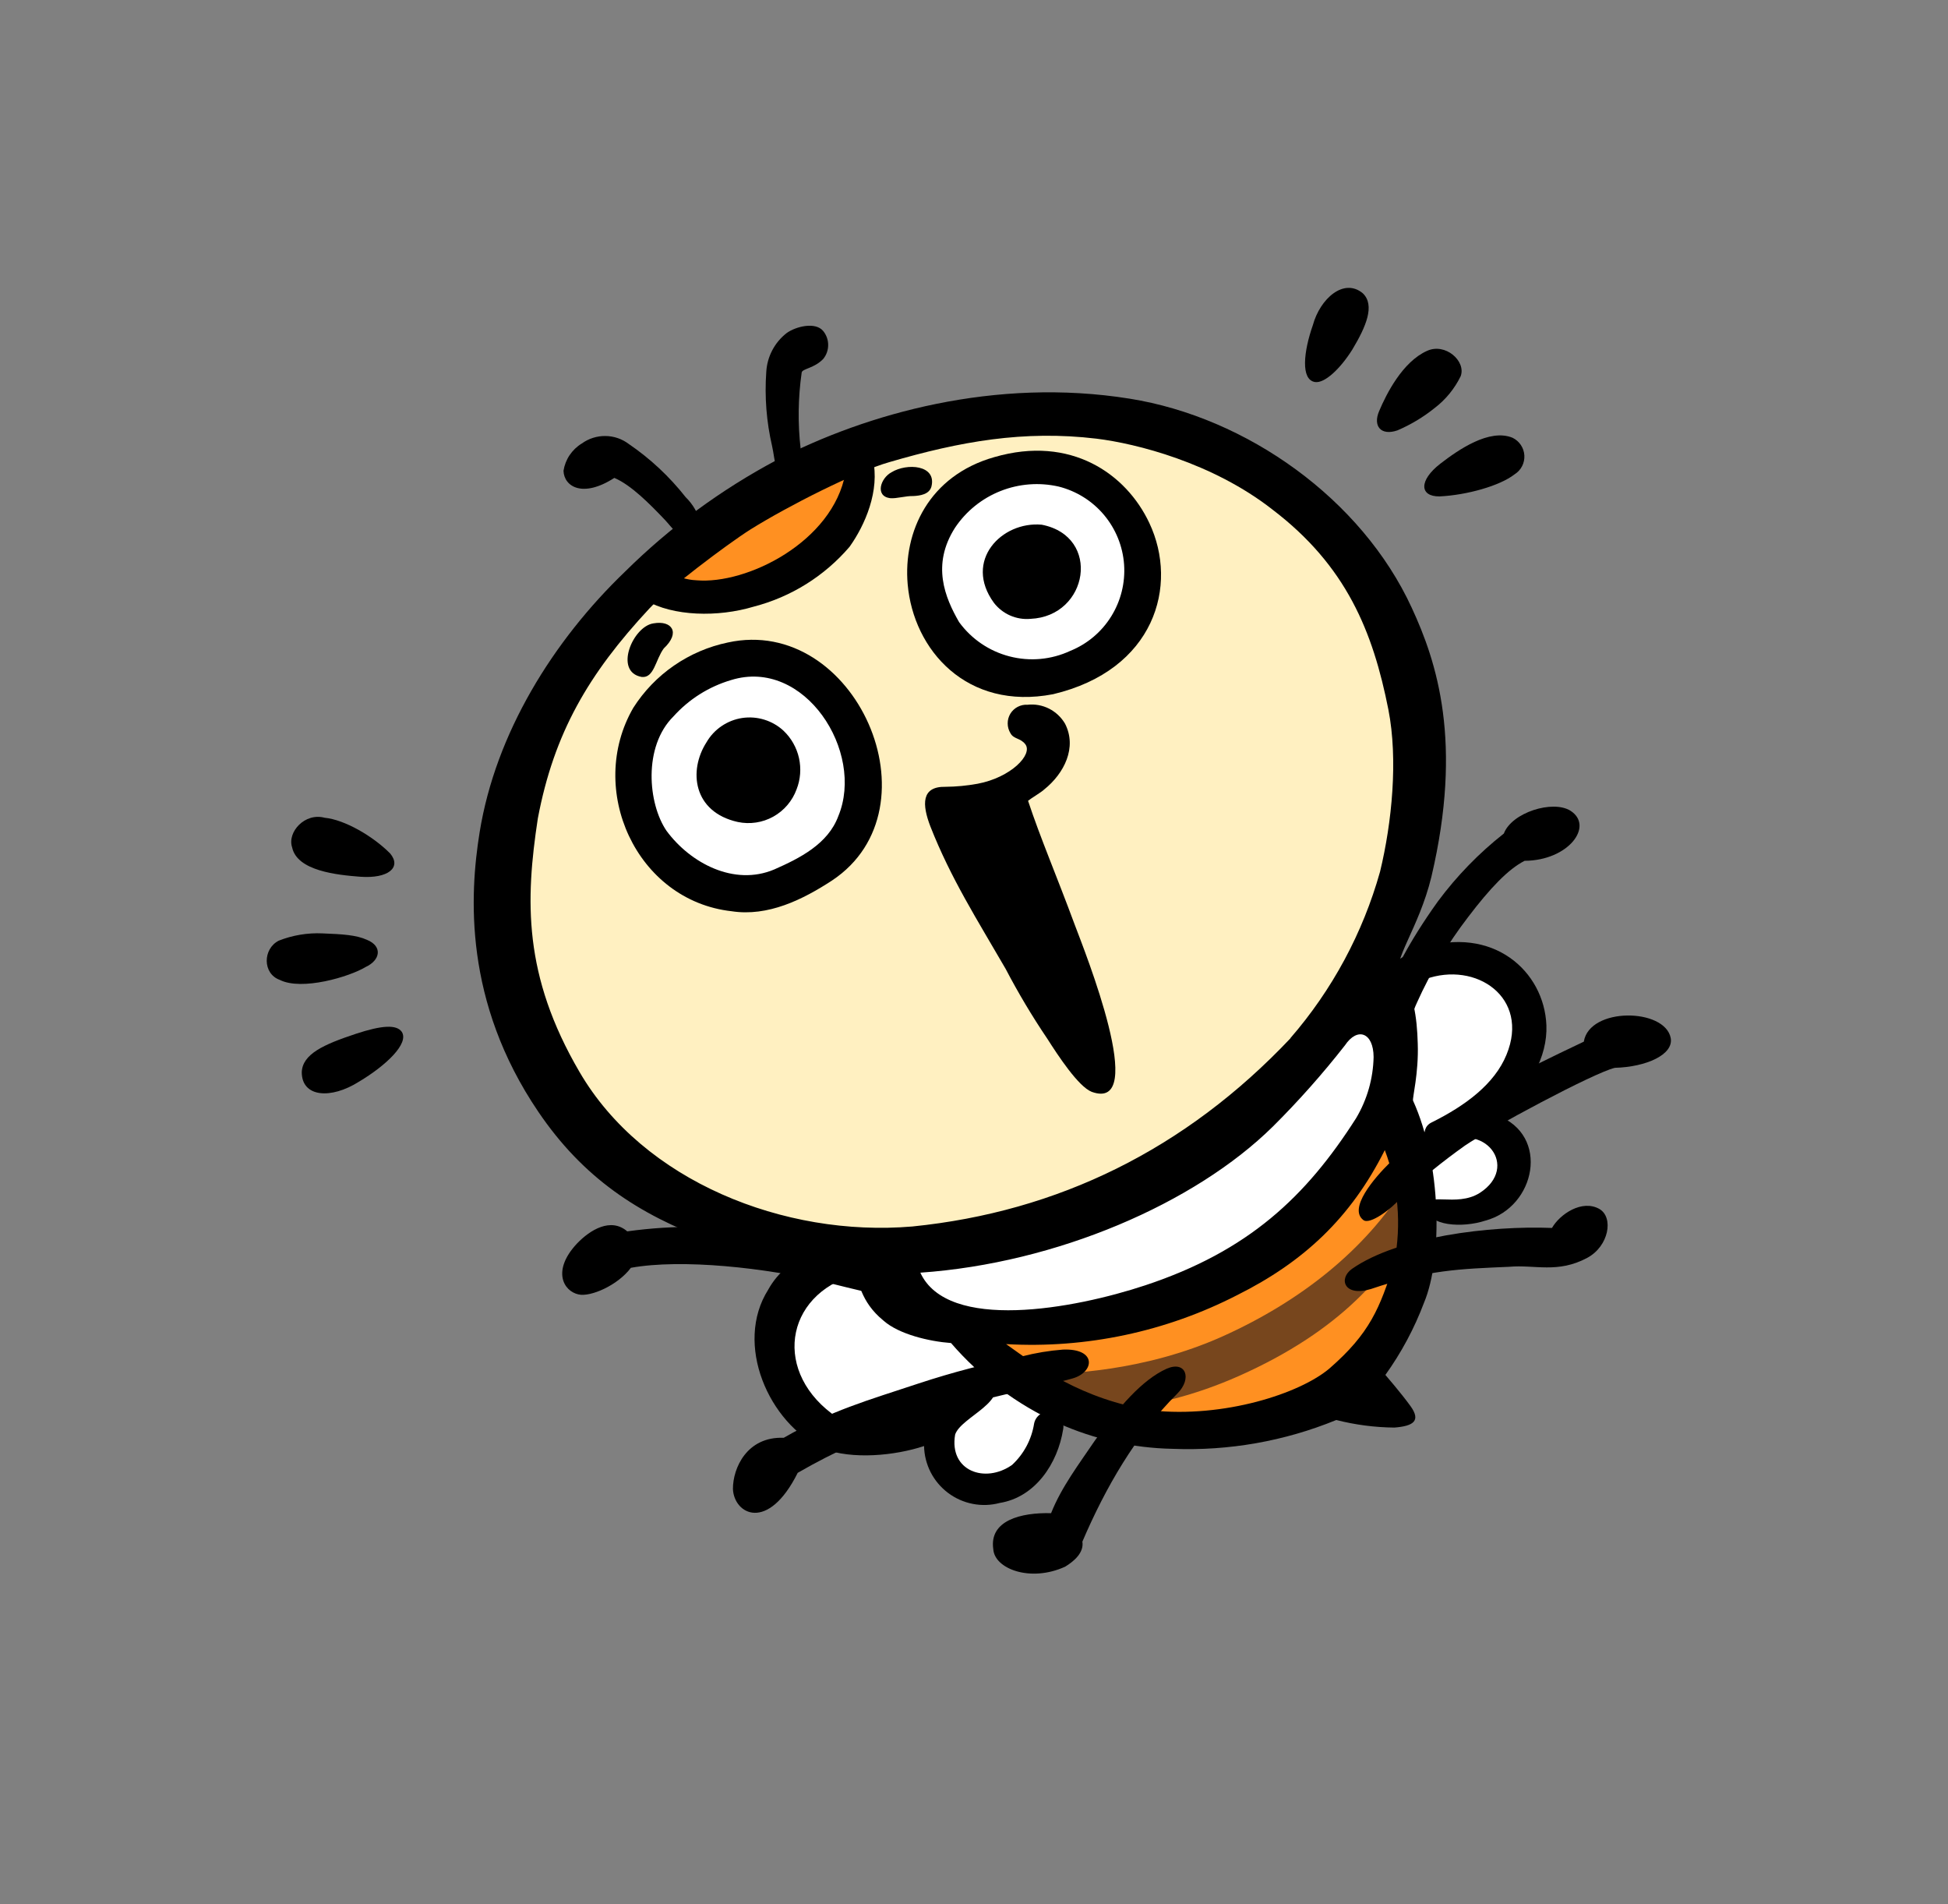 <svg width="44" height="43" viewBox="0 0 44 43" fill="none" xmlns="http://www.w3.org/2000/svg">
<rect x="0" y="0" width="44" height="43" fill="#808080" stroke="none"/>
<path d="M8.108 24.427C7.476 24.828 6.816 24.782 6.816 24.212C6.833 23.801 7.315 23.586 8.032 23.348C8.627 23.151 8.956 23.133 9.075 23.301C9.245 23.562 8.724 24.06 8.108 24.427Z" fill="black"/>
<path d="M8.259 21.837C7.897 22.057 6.818 22.38 6.319 22.128C5.928 21.988 5.933 21.426 6.297 21.242C6.61 21.119 6.945 21.063 7.282 21.078C7.741 21.096 8.045 21.114 8.287 21.223C8.644 21.367 8.595 21.682 8.259 21.837Z" fill="black"/>
<path d="M8.138 19.799C7.61 19.758 6.711 19.668 6.598 19.135C6.483 18.791 6.887 18.345 7.333 18.467C7.781 18.509 8.428 18.883 8.815 19.276C9.073 19.589 8.77 19.845 8.138 19.799Z" fill="black"/>
<path d="M28.887 10.974C32.776 13.67 34.417 21.567 26.607 26.362C20.286 30.247 14.976 27.986 12.775 24.649C11.124 22.152 10.042 18.209 13.662 14.052C16.595 10.685 23.891 7.481 28.887 10.974Z" fill="#FFF0C1"/>
<path d="M25.79 12.281C26.027 13.215 25.887 14.951 23.373 15.253C21.276 15.504 20.536 13.3 20.94 12.12C21.217 11.314 22.306 10.266 23.843 10.487C24.828 10.639 25.45 11.255 25.79 12.281Z" fill="white"/>
<path d="M19.215 11.329C19.056 12.103 18.262 12.984 16.598 13.37C15.186 13.694 14.075 13.592 14.935 12.557C15.482 11.897 17.289 10.999 18.714 10.39C19.388 10.102 19.806 10.643 19.215 11.329Z" fill="#FF9021"/>
<path d="M19.323 16.598C19.817 17.679 19.507 19.744 17.419 20.13C14.903 20.593 14.267 17.886 14.34 17.038C14.423 16.088 15.5 14.765 17.045 14.913C18.265 15.04 18.688 15.497 19.323 16.598Z" fill="white"/>
<path d="M21.078 29.444C21.321 29.715 22.421 31.149 23.026 31.417C23.965 31.82 23.903 32.51 23.403 33.015C22.285 34.151 21.023 33.561 21.209 32.079C19.49 32.948 18.325 32.412 17.599 31.145C17.134 30.323 17.624 28.823 18.721 28.449C19.36 28.222 20.049 28.69 21.078 29.444Z" fill="white"/>
<path d="M31.342 24.649C31.456 24.994 31.896 25.939 31.988 26.596C32.09 27.365 32.829 27.465 33.507 27.276C34.594 26.952 34.497 25.646 33.255 25.316C34.324 24.5 34.53 23.863 34.523 23.162C34.514 21.854 33.09 21.149 31.897 21.763C30.545 22.437 31.622 23.417 31.342 24.649Z" fill="white"/>
<path d="M31.787 25.323C33.176 28.992 30.939 31.848 28.215 32.44C25.462 33.037 22.29 31.766 22.186 30.084C22.124 29.136 24.175 30.381 26.863 29.264C30.012 27.936 31.148 24.212 31.787 25.323Z" fill="#FF9021"/>
<path d="M30.988 22.545C31.893 22.389 32 24.043 31.14 25.432C29.77 27.649 27.47 28.907 25.561 29.424C23.102 30.086 20.218 30.011 20.14 28.709C20.079 27.763 22.745 28.486 26.06 26.7C29.046 25.068 30.085 22.69 30.988 22.545Z" fill="white"/>
<path d="M32.008 27.599C32.295 27.242 32.283 26.848 32.122 26.721C31.961 26.594 31.892 26.606 31.75 26.753C30.837 28.23 29.37 29.387 27.627 30.173C25.795 30.997 24.025 31.014 23.552 31.037C23.345 31.04 23.066 30.989 23.029 31.191C22.993 31.392 23.268 31.61 23.458 31.663C24.422 31.95 26.137 31.94 28.181 30.983C30.477 29.913 31.381 28.63 32.008 27.599Z" fill="#77461D"/>
<path d="M19.382 10.102C19.218 10.183 19.162 10.338 19.095 10.685C18.813 12.235 16.869 13.205 15.727 13.104C15.277 13.083 15.086 12.838 14.714 12.934C14.406 13.037 14.32 13.354 14.577 13.554C15.204 13.92 16.216 13.942 17.022 13.7C17.866 13.482 18.622 13.01 19.189 12.348C19.536 11.863 19.881 11.079 19.714 10.358C19.646 10.078 19.506 10.044 19.382 10.102Z" fill="black"/>
<path d="M15.486 11.226C15.122 10.763 14.689 10.358 14.202 10.026C14.05 9.911 13.864 9.847 13.673 9.846C13.482 9.844 13.295 9.904 13.14 10.016C13.031 10.082 12.938 10.172 12.866 10.278C12.795 10.384 12.748 10.505 12.728 10.631C12.74 10.989 13.161 11.253 13.876 10.792C14.258 10.954 14.68 11.385 15.014 11.735C15.178 11.907 15.326 12.164 15.599 12.136C15.985 12.1 15.819 11.549 15.486 11.226Z" fill="black"/>
<path d="M31.886 13.722C30.755 11.269 28.165 9.426 25.516 9.003C22.484 8.517 19.574 9.337 17.544 10.389C16.285 11.058 15.131 11.907 14.118 12.909C12.492 14.47 11.194 16.558 10.833 18.798C10.605 20.213 10.473 22.622 12.16 25.108C13.167 26.592 14.411 27.423 16.059 28.025C17.104 28.395 18.187 28.642 19.289 28.762C19.419 28.91 19.412 29.38 19.956 29.823C20.304 30.132 20.991 30.293 21.481 30.329C22.147 31.101 22.973 31.719 23.901 32.139C24.716 32.504 25.596 32.701 26.489 32.718C27.753 32.768 29.013 32.546 30.183 32.067C30.613 32.176 31.054 32.234 31.497 32.238C31.93 32.203 32.097 32.085 31.861 31.755C31.645 31.456 31.292 31.049 31.292 31.049C31.653 30.546 31.946 29.998 32.164 29.42C32.592 28.401 32.556 26.262 31.917 24.855C31.898 24.798 32.047 24.238 32.023 23.565C32.007 22.973 31.927 22.375 31.61 22.048C31.432 21.7 32.043 20.982 32.331 19.802C33.047 16.762 32.457 14.953 31.886 13.722ZM31.494 28.5C31.171 29.546 30.934 30.113 30.036 30.897C29.367 31.471 27.642 32.026 26.008 31.85C24.424 31.598 23.451 30.872 22.725 30.353C24.535 30.456 26.338 30.073 27.95 29.244C29.448 28.495 30.512 27.501 31.279 25.972C31.584 26.778 31.658 27.654 31.494 28.5ZM31.026 23.87C31.016 24.356 30.88 24.831 30.632 25.249C29.499 27.026 28.2 28.252 25.869 29.025C24.254 29.561 21.405 30.081 20.788 28.74C23.858 28.527 26.986 27.181 28.751 25.44C29.331 24.863 29.874 24.251 30.378 23.607C30.661 23.184 31.023 23.317 31.026 23.87ZM29.148 23.447C26.778 25.955 23.897 27.366 20.607 27.697C17.712 27.943 14.525 26.67 13.09 24.208C11.814 22.028 11.867 20.329 12.148 18.483C12.513 16.553 13.292 15.219 14.666 13.743C15.039 13.338 16.412 12.296 16.958 11.952C17.79 11.433 19.323 10.653 20.091 10.435C21.682 9.97 23.125 9.71 24.765 9.906C25.66 10.015 27.386 10.447 28.74 11.506C30.411 12.778 31.011 14.261 31.36 16.025C31.581 17.153 31.44 18.574 31.172 19.683C30.783 21.07 30.091 22.355 29.147 23.443L29.148 23.447Z" fill="black"/>
<path d="M16.526 20.578C14.366 20.337 13.241 17.817 14.305 15.983C14.545 15.607 14.857 15.283 15.224 15.03C15.591 14.777 16.004 14.6 16.44 14.509C19.318 13.88 21.254 18.246 18.796 19.882C18.131 20.317 17.346 20.704 16.526 20.578ZM15.212 16.178C14.523 16.86 14.636 18.15 15.055 18.762C15.596 19.495 16.585 20.017 17.489 19.634C18.065 19.38 18.702 19.06 18.935 18.431C19.539 16.976 18.172 14.844 16.515 15.357C16.013 15.505 15.562 15.789 15.212 16.178Z" fill="black"/>
<path d="M23.786 15.677C21.838 16.052 20.632 14.679 20.502 13.195C20.398 12.011 20.981 10.74 22.462 10.322C24.187 9.822 25.438 10.699 25.96 11.81C26.628 13.225 26.078 15.133 23.786 15.677ZM21.663 14.048C21.942 14.431 22.345 14.705 22.803 14.823C23.261 14.942 23.746 14.898 24.175 14.698C24.558 14.543 24.881 14.271 25.099 13.92C25.317 13.57 25.419 13.16 25.39 12.748C25.361 12.337 25.202 11.945 24.937 11.629C24.672 11.313 24.314 11.089 23.913 10.988C23.475 10.888 23.016 10.923 22.598 11.089C22.179 11.255 21.821 11.544 21.571 11.918C21.036 12.756 21.344 13.494 21.663 14.048Z" fill="black"/>
<path d="M35.472 18.308C35.071 18.058 34.146 18.349 33.968 18.823C33.405 19.266 32.904 19.782 32.477 20.357C31.797 21.306 31.467 22.003 31.349 22.358C31.183 22.866 30.975 23.439 31.146 23.765C31.166 23.799 31.193 23.828 31.225 23.85C31.258 23.873 31.294 23.888 31.333 23.895C31.372 23.902 31.411 23.901 31.449 23.891C31.487 23.881 31.523 23.863 31.553 23.838C31.841 23.552 31.787 23.101 32.006 22.64C32.314 21.955 32.701 21.309 33.158 20.713C33.663 20.048 34.073 19.623 34.437 19.439C35.428 19.434 36.011 18.653 35.472 18.308Z" fill="black"/>
<path d="M20.136 28.699C18.113 27.889 16.339 27.509 14.168 27.807C13.798 27.488 13.331 27.769 13.03 28.085C12.465 28.69 12.723 29.156 13.066 29.231C13.339 29.294 13.954 29.026 14.25 28.63C15.394 28.423 17.289 28.625 18.706 28.968C19.346 29.127 19.672 29.209 20.321 29.338C20.928 29.395 20.597 28.86 20.136 28.699Z" fill="black"/>
<path d="M24.008 30.477C23.698 30.501 23.39 30.552 23.09 30.629C22.298 30.785 21.517 30.989 20.751 31.241C19.577 31.631 18.789 31.846 17.702 32.469C16.876 32.435 16.552 33.149 16.555 33.626C16.58 34.192 17.343 34.613 18.018 33.26C18.84 32.785 19.707 32.395 20.607 32.093C21.396 31.821 22.201 31.596 23.017 31.42C23.362 31.306 23.909 31.224 24.224 31.129C24.721 30.991 24.784 30.446 24.008 30.477Z" fill="black"/>
<path d="M24.059 35.379C23.275 35.738 22.466 35.429 22.436 34.987C22.338 34.332 23.065 34.154 23.741 34.171C23.978 33.576 24.376 33.056 24.729 32.533C25.257 31.784 25.802 31.155 26.352 30.909C26.787 30.719 26.932 31.133 26.592 31.471C25.659 32.397 24.965 33.603 24.448 34.814C24.488 35.064 24.255 35.26 24.059 35.379Z" fill="black"/>
<path d="M30.962 29.11C30.362 29.292 30.224 28.876 30.539 28.653C31.583 27.924 33.659 27.674 35.055 27.73C35.233 27.418 35.735 27.079 36.127 27.302C36.452 27.492 36.342 28.143 35.85 28.406C35.182 28.763 34.669 28.555 34.089 28.607C32.984 28.656 32.256 28.672 30.962 29.11Z" fill="black"/>
<path d="M35.774 23.523C34.287 24.233 32.682 24.981 31.401 26.248C31.026 26.616 30.454 27.293 30.794 27.551C30.939 27.666 31.427 27.305 31.648 27.043C32.103 26.619 32.587 26.226 33.095 25.866C33.641 25.494 35.995 24.227 36.475 24.114C37.184 24.095 37.806 23.816 37.737 23.441C37.605 22.761 35.902 22.738 35.774 23.523Z" fill="black"/>
<path d="M23.53 11.849C22.625 11.766 21.755 12.663 22.451 13.615C22.548 13.739 22.673 13.837 22.817 13.9C22.961 13.963 23.119 13.989 23.275 13.975C24.587 13.919 24.885 12.113 23.53 11.849Z" fill="black"/>
<path d="M17.698 16.502C17.574 16.387 17.426 16.302 17.264 16.252C17.102 16.202 16.932 16.189 16.764 16.214C16.597 16.239 16.438 16.302 16.298 16.397C16.158 16.492 16.042 16.617 15.957 16.764C15.546 17.405 15.656 18.337 16.663 18.562C16.936 18.62 17.221 18.578 17.466 18.442C17.71 18.306 17.897 18.087 17.993 17.824C18.081 17.6 18.099 17.354 18.047 17.118C17.994 16.883 17.873 16.668 17.698 16.502Z" fill="black"/>
<path d="M14.493 15.287C13.858 15.173 14.293 14.142 14.761 14.077C15.171 14.004 15.38 14.28 14.993 14.643C14.805 14.897 14.775 15.32 14.493 15.287Z" fill="black"/>
<path d="M20.629 11.202C20.456 11.196 20.251 11.264 20.103 11.25C19.759 11.202 19.889 10.797 20.135 10.666C20.479 10.452 21.163 10.495 21.038 10.99C20.988 11.166 20.781 11.194 20.629 11.202Z" fill="black"/>
<path d="M22.582 33.94C22.383 33.993 22.174 34.001 21.972 33.961C21.77 33.922 21.579 33.837 21.414 33.713C21.25 33.59 21.115 33.43 21.021 33.247C20.927 33.063 20.876 32.861 20.872 32.655C20.211 32.874 19.252 32.966 18.595 32.715C17.356 32.141 16.579 30.347 17.351 29.125C17.802 28.305 18.776 28.078 19.495 27.979C19.694 28.003 19.892 27.947 19.995 28.156C20.099 28.364 19.98 28.622 19.477 28.745C17.773 29.119 17.417 30.883 18.785 31.92C19.469 32.38 20.402 32.053 21.127 31.757C21.701 31.523 21.959 30.804 22.383 31.097C22.851 31.637 21.711 31.988 21.574 32.395C21.432 33.219 22.252 33.51 22.86 33.081C23.125 32.836 23.3 32.508 23.357 32.151C23.373 32.063 23.424 31.986 23.497 31.936C23.57 31.886 23.66 31.868 23.748 31.884C23.835 31.901 23.912 31.951 23.962 32.024C24.012 32.098 24.031 32.188 24.014 32.275C23.89 33.055 23.381 33.811 22.582 33.94Z" fill="black"/>
<path d="M33.552 27.564C33.035 27.735 32.254 27.688 32.219 27.282C32.184 26.877 32.888 27.279 33.425 26.938C34.327 26.357 33.545 25.279 32.504 25.85C32.213 26.012 32.024 25.494 32.337 25.347C33.106 24.965 33.759 24.477 34.028 23.817C34.558 22.53 33.343 21.695 32.189 22.114C31.489 22.382 30.806 21.931 32.093 21.415C33.725 20.883 34.88 21.935 34.929 23.153C34.957 23.86 34.556 24.617 33.813 25.186C35.019 25.632 34.689 27.259 33.552 27.564Z" fill="black"/>
<path d="M18.593 7.474C18.416 7.261 17.973 7.373 17.769 7.521C17.634 7.626 17.523 7.758 17.444 7.909C17.364 8.061 17.318 8.227 17.308 8.398C17.268 8.961 17.312 9.526 17.44 10.076C17.476 10.236 17.493 10.428 17.531 10.543C17.709 11.079 18.127 10.679 18.085 10.142C18.018 9.566 18.026 8.985 18.108 8.411C18.125 8.324 18.395 8.317 18.596 8.104C18.668 8.015 18.707 7.903 18.706 7.789C18.706 7.674 18.666 7.563 18.593 7.474Z" fill="black"/>
<path d="M24.055 16.34C23.969 16.195 23.844 16.078 23.694 16.002C23.544 15.927 23.375 15.896 23.208 15.915C23.131 15.91 23.054 15.927 22.985 15.963C22.917 15.999 22.86 16.053 22.82 16.119C22.781 16.185 22.76 16.261 22.761 16.338C22.761 16.416 22.783 16.491 22.823 16.557C22.896 16.695 23.05 16.663 23.159 16.807C23.335 17.038 22.834 17.558 22.081 17.699C21.84 17.743 21.596 17.766 21.352 17.768C20.807 17.758 20.824 18.169 21.016 18.666C21.478 19.841 22.079 20.78 22.715 21.88C22.999 22.423 23.313 22.95 23.656 23.457C23.899 23.838 24.356 24.536 24.658 24.656C25.963 25.128 24.498 21.475 24.274 20.879C23.857 19.753 23.502 18.931 23.221 18.084C23.291 18.025 23.519 17.893 23.587 17.827C24.038 17.465 24.333 16.879 24.055 16.34Z" fill="black"/>
<path d="M31.15 9.286C31.317 8.888 31.683 8.17 32.23 7.925C32.644 7.732 33.119 8.155 32.993 8.495C32.856 8.776 32.656 9.022 32.407 9.212C32.151 9.419 31.867 9.589 31.564 9.719C31.191 9.847 31.007 9.622 31.15 9.286Z" fill="black"/>
<path d="M32.532 10.472C32.943 10.155 33.642 9.671 34.165 9.886C34.241 9.923 34.305 9.979 34.352 10.049C34.399 10.119 34.426 10.2 34.431 10.284C34.436 10.368 34.418 10.452 34.38 10.527C34.341 10.602 34.284 10.665 34.212 10.71C33.875 10.975 33.119 11.182 32.514 11.21C32.064 11.214 32.043 10.852 32.532 10.472Z" fill="black"/>
<path d="M29.654 7.342C29.817 6.744 30.355 6.267 30.782 6.623C31.062 6.892 30.858 7.374 30.544 7.896C30.272 8.329 29.919 8.662 29.701 8.627C29.375 8.573 29.445 7.937 29.654 7.342Z" fill="black"/>
</svg>
